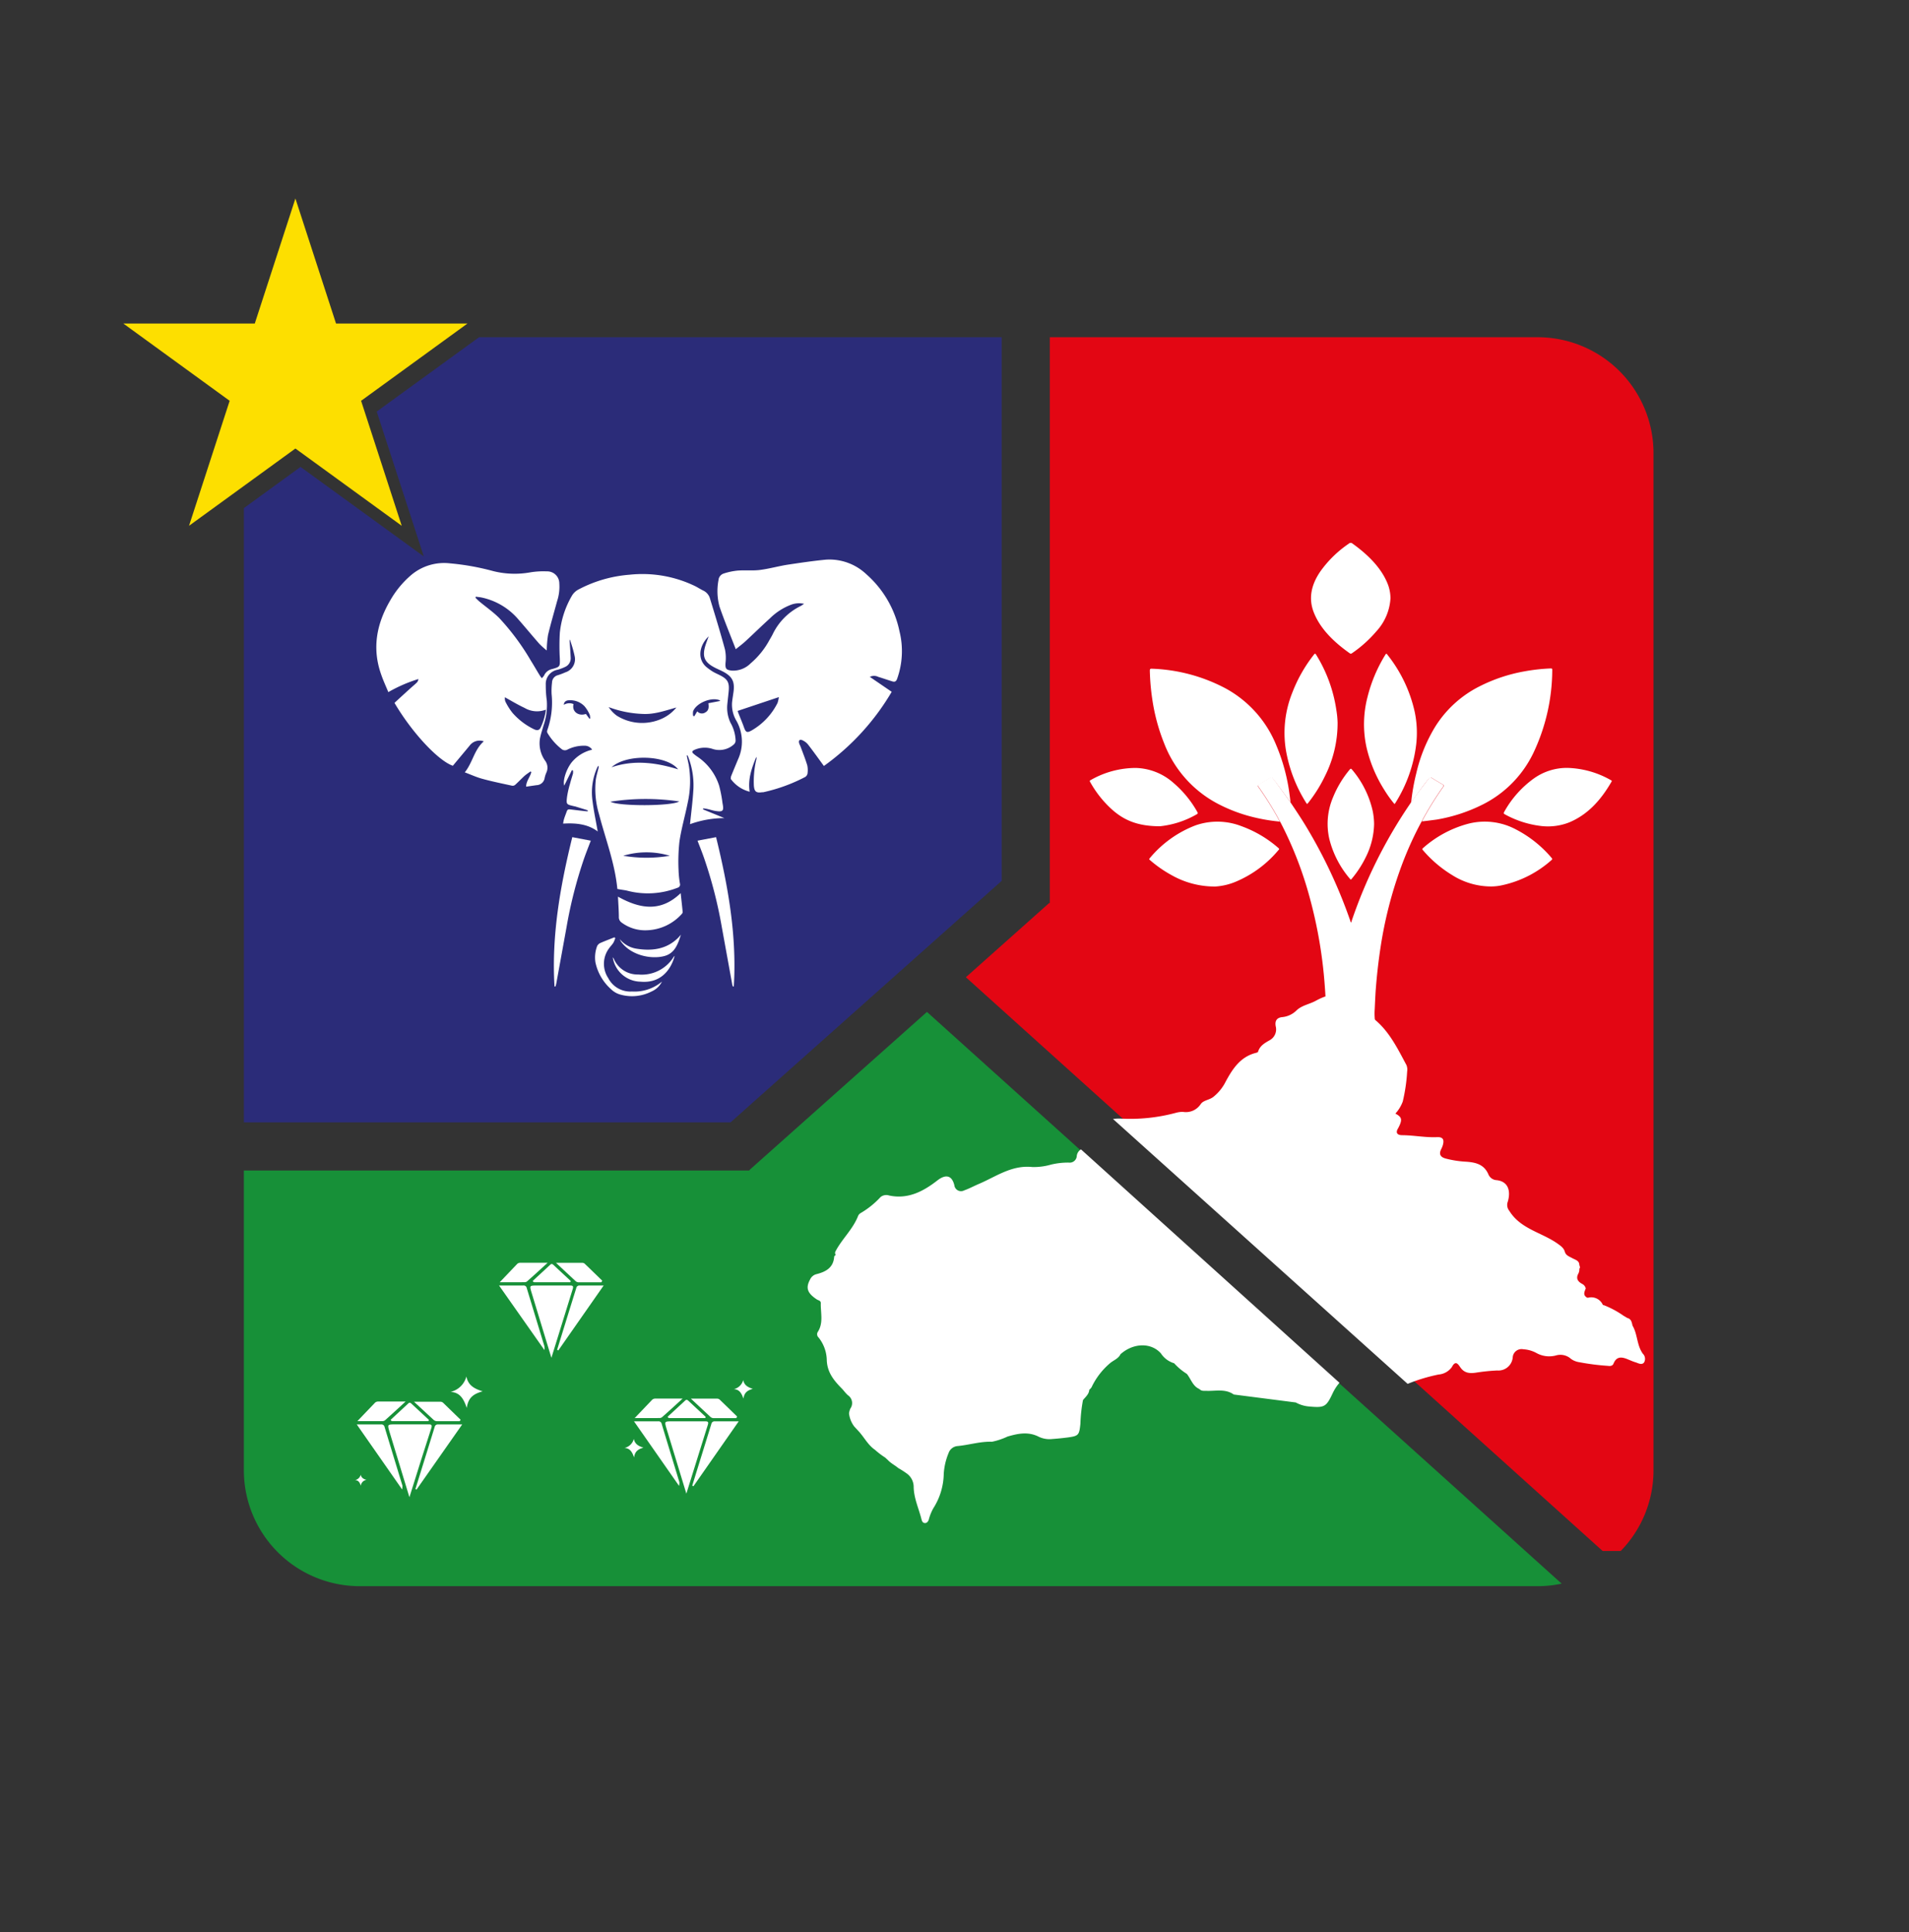 <svg viewBox="61.206 57.317 369.347 373.807" xmlns="http://www.w3.org/2000/svg" data-name="Calque 1" id="Calque_1" style="max-height: 500px" width="369.347" height="373.807"><rect x="61.206" y="57.317" width="369.347" height="373.807" fill="#333333" stroke="none"/><defs><style>.cls-1{fill:#e30613;}.cls-2{fill:#179038;}.cls-3{fill:#2b2c79;}.cls-4{fill:#fddf00;}.cls-5,.cls-6{fill:#fff;}.cls-6{stroke:#1d1d1b;stroke-miterlimit:10;}</style></defs><path transform="translate(-49 -105.49)" d="M313.32,337.52h-.13l-16.11,14.35,123.2,111,3.5,0a22.34,22.34,0,0,0,6.34-15.61V250.47a22.42,22.42,0,0,0-22.42-22.42H313.32Z" class="cls-1"/><path transform="translate(-49 -105.49)" d="M289.55,358.58,255.2,389.17v.09H157.39v58a22.42,22.42,0,0,0,22.42,22.42H407.7a22.3,22.3,0,0,0,4.65-.49Z" class="cls-2"/><polygon points="153.89 122.56 134.09 136.94 143.2 164.97 119.35 147.65 108.39 155.62 108.39 274.45 202.56 274.45 255 227.74 255 122.56 153.89 122.56" class="cls-3"/><polygon points="118.36 95.72 126.22 119.91 151.65 119.91 131.07 134.86 138.93 159.04 118.36 144.09 97.78 159.04 105.64 134.86 85.07 119.91 110.5 119.91 118.36 95.72" class="cls-4"/><path transform="translate(-49 -105.49)" d="M229.65,334.79c-.48-5-2.28-9.61-3.53-14.4a16.93,16.93,0,0,1-.64-6.75c.11-.74.33-1.46.51-2.18a.9.9,0,0,0,0-.52c-.07.11-.15.2-.21.31a11.76,11.76,0,0,0-.93,6.56c.25,2,.67,3.95,1,5.86-1.9-1.43-4.19-1.67-6.69-1.52a6.47,6.47,0,0,1,.15-.81c.12-.41.28-.82.43-1.22.27-.77.27-.78,1.11-.68s1.57.19,2.35.28l.71.06,0-.21-2.31-.71c-.14-.05-.29-.06-.43-.1-1.37-.33-1.42-.33-1.26-1.74a17.66,17.66,0,0,1,.58-2.57c.17-.67.39-1.33.58-2a3.63,3.63,0,0,0,0-.58l-.21-.07c-.5,1-1,2-1.49,3-.3-1,.38-3.12,1.4-4.45a7.23,7.23,0,0,1,4-2.5,1.68,1.68,0,0,0-1.46-.77,7.06,7.06,0,0,0-3.32.75,1,1,0,0,1-1.16-.13,11.33,11.33,0,0,1-2.73-3.13.69.69,0,0,1,0-.51,16,16,0,0,0,.83-6.94,13.07,13.07,0,0,1,.08-2.25,1.5,1.5,0,0,1,1.14-1.44,12.19,12.19,0,0,0,1.42-.54,2.66,2.66,0,0,0,1.82-3.13,24.29,24.29,0,0,0-.88-3.07.33.33,0,0,0-.11-.15c.07,1.14.17,2.32.22,3.5a1.82,1.82,0,0,1-1.11,1.81,8.63,8.63,0,0,1-1.42.53,2.78,2.78,0,0,0-2.29,2.89,21.38,21.38,0,0,0,.2,3.09,12,12,0,0,1-.64,4.82c-.24.85-.53,1.69-.69,2.55a5.8,5.8,0,0,0,1,4.24,2.26,2.26,0,0,1,.25,2.3,5.12,5.12,0,0,0-.34,1.07,1.62,1.62,0,0,1-1.56,1.37L212,315c0-1.09.79-1.87,1-2.82l-.14-.13c-.4.29-.82.55-1.18.87-.61.56-1.18,1.17-1.79,1.72a.76.76,0,0,1-.59.18c-1.92-.42-3.85-.81-5.75-1.33-1.15-.31-2.25-.82-3.42-1.26,1.52-1.87,1.82-4.38,3.68-6a2.41,2.41,0,0,0-2.75.84c-1.08,1.31-2.17,2.6-3.24,3.89-2.85-1-7.93-6.44-11.29-12.17q1.65-1.53,3.35-3.06c.33-.3.69-.58,1-.9a1.11,1.11,0,0,0,.27-.65,28.51,28.51,0,0,0-5.81,2.53c-.47-1.13-1-2.27-1.4-3.45-1.79-5.07-.86-9.81,1.79-14.33a18.42,18.42,0,0,1,4.09-4.92,9.87,9.87,0,0,1,7.47-2.21,47.78,47.78,0,0,1,8.31,1.49,17.09,17.09,0,0,0,7.26.24,15.68,15.68,0,0,1,3.14-.18,2.33,2.33,0,0,1,2.42,2.33,8.89,8.89,0,0,1-.43,3.44c-.59,2.18-1.23,4.34-1.75,6.53a21.2,21.2,0,0,0-.25,3,15.51,15.51,0,0,1-1.44-1.29c-1.38-1.57-2.7-3.18-4.08-4.75a12.81,12.81,0,0,0-7.11-4.21c-.35-.07-.72-.1-1.08-.15l-.1.17a9.63,9.63,0,0,0,.72.71c1.29,1.08,2.7,2.05,3.89,3.24a46,46,0,0,1,6.11,8.23c.59.94,1.14,1.91,1.72,2.85a4.77,4.77,0,0,0,.42.56,2.72,2.72,0,0,0,.44-.53,2.19,2.19,0,0,1,1.58-1.24c1.51-.44,1.49-.45,1.46-2a44.24,44.24,0,0,1,0-5,17.82,17.82,0,0,1,2.31-7.13,3.18,3.18,0,0,1,1.31-1.26,25.26,25.26,0,0,1,9.84-2.85,23.4,23.4,0,0,1,12.73,2.21c.52.26,1,.58,1.53.84a2.43,2.43,0,0,1,1.34,1.58c1,3.27,2,6.53,2.89,9.82a8.16,8.16,0,0,1,.11,2.57c-.07,1.14.07,1.4,1.22,1.53a4.77,4.77,0,0,0,3.63-1.4,15.7,15.7,0,0,0,3.61-4.45c.24-.42.5-.84.71-1.28a11.74,11.74,0,0,1,5.37-5.37c.19-.1.36-.23.66-.42a4.39,4.39,0,0,0-2.62.21,11.7,11.7,0,0,0-4,2.61c-1.59,1.44-3.12,2.94-4.7,4.4-.57.53-1.21,1-1.9,1.56-1.08-2.81-2.2-5.49-3.14-8.23a11.33,11.33,0,0,1-.2-5.15,1.45,1.45,0,0,1,1-1.26,12.52,12.52,0,0,1,2.69-.57c1.42-.11,2.87.05,4.28-.12,1.77-.22,3.5-.71,5.26-1,2.52-.38,5.05-.76,7.59-1a10.39,10.39,0,0,1,7.8,2.84,20.1,20.1,0,0,1,6.39,11,15.9,15.9,0,0,1-.45,9.21c-.17.48-.42.65-.87.52-.93-.28-1.85-.61-2.78-.89a1.81,1.81,0,0,0-1.63,0l4.23,2.89A46.81,46.81,0,0,1,269.61,311c-1.06-1.45-2.05-2.84-3.1-4.19a3,3,0,0,0-1.11-.81c-.45-.2-.71.06-.59.54.07.28.23.55.33.83.43,1.16.89,2.31,1.25,3.49a4.39,4.39,0,0,1,.07,1.45,1,1,0,0,1-.59.88,32.37,32.37,0,0,1-8,2.89l-.22,0c-1.14.17-1.5-.12-1.59-1.3a18.15,18.15,0,0,1,.47-5,.9.9,0,0,0,0-.54c-.87,2.14-1.66,4.29-1.28,6.74a6.53,6.53,0,0,1-3.62-2.42c-.08-.1,0-.35,0-.51.44-1.11.91-2.22,1.37-3.33a8.21,8.21,0,0,0-.3-7.44,6.1,6.1,0,0,1-.86-3.57c.07-.65.18-1.3.27-1.95.3-2.09-.22-3.1-2.11-4.07-.47-.24-.95-.44-1.42-.68-2.12-1.07-2.58-2.19-1.85-4.46.18-.55.39-1.09.59-1.64-1.88,1.84-2.21,4.38-.48,5.91a10.54,10.54,0,0,0,1.32.95c.39.23.81.41,1.21.61,1.62.79,2,1.45,1.81,3.26-.08.82-.18,1.65-.26,2.47a6.84,6.84,0,0,0,.61,3.51,7.45,7.45,0,0,1,1,3.5,1.05,1.05,0,0,1-.33.7,4.19,4.19,0,0,1-4,.92,4.91,4.91,0,0,0-3.67.16c-.43.22-.51.41-.14.73a8.47,8.47,0,0,0,.76.58,10.67,10.67,0,0,1,4.19,5.59,25.52,25.52,0,0,1,.66,3.42c.3,1.49.09,1.72-1.43,1.47-.53-.09-1-.26-1.58-.38-.23-.05-.47-.08-.71-.11l-.07.19,4.14,1.69a19.71,19.71,0,0,0-6.64,1.18c.22-2.21.52-4.45.65-6.7a15.18,15.18,0,0,0-1.11-6.59l-.18,0c.13.61.27,1.21.39,1.82a19,19,0,0,1-.18,7.24c-.5,2.52-1.23,5-1.61,7.54a34.85,34.85,0,0,0-.18,5.51,18.86,18.86,0,0,0,.27,2.69.63.63,0,0,1-.47.79,15.74,15.74,0,0,1-9.8.55C231,335,230.37,334.94,229.65,334.79Zm31.24-37.11-7.95,2.66a1.32,1.32,0,0,0,.05.23c.38,1,.8,1.94,1.15,2.93s.58,1.14,1.5.62a12.7,12.7,0,0,0,5-5.31A5.6,5.6,0,0,0,260.89,297.68Zm-53,0a2.16,2.16,0,0,0,.08.82,12,12,0,0,0,1.39,2.22,13.08,13.08,0,0,0,4.14,3.16c.45.22.93.32,1.25-.2a11.31,11.31,0,0,0,1.08-3.58,4.75,4.75,0,0,1-4.16-.35C210.38,299.15,209.18,298.42,207.86,297.69Zm33.21,2c-2.15.59-4.26,1.37-6.53,1.25a20.89,20.89,0,0,1-6.6-1.32,6.48,6.48,0,0,0,1.56,1.65,9.25,9.25,0,0,0,8.06.86A7.83,7.83,0,0,0,241.07,299.69ZM228.3,317.91c1.63.92,11.87.88,13.32-.05A44.72,44.72,0,0,0,228.3,317.91Zm.23-6.66c4.32-1.48,8.58-.92,12.88.4C239.2,308.84,231.38,308.62,228.53,311.25Zm2.26,17.12a26.92,26.92,0,0,0,9,0A15.59,15.59,0,0,0,230.79,328.37Zm-6.54-26.51.14-.05a2.48,2.48,0,0,0-.09-.73,6.7,6.7,0,0,0-1-1.63,3.8,3.8,0,0,0-3-1.16c-.63,0-1,.37-1,.88a2,2,0,0,1,1.87-.14c-.37,1.48,1,2.39,2.39,1.9Zm23-3,2.29-.44c-.07-.09-.08-.13-.11-.14-1.6-.66-4.49.53-5.12,2.12a2.77,2.77,0,0,0,0,.91l.23.06.57-.94a1.19,1.19,0,0,0,1.57.2C247.34,300.27,247.37,299.64,247.26,298.88Z" class="cls-5"/><path transform="translate(-49 -105.49)" d="M217.49,353.67c-.59-9.79,1.08-19.32,3.44-28.9l3.58.68c-.45,1.18-.86,2.22-1.24,3.28a86,86,0,0,0-3.44,13.39l-2,11a4.61,4.61,0,0,1-.15.53Z" class="cls-5"/><path transform="translate(-49 -105.49)" d="M252.18,353.67c.6-9.79-1.08-19.32-3.43-28.9l-3.59.68c.45,1.18.87,2.22,1.24,3.28a86,86,0,0,1,3.45,13.39q1,5.5,2,11c0,.18.1.36.15.53Z" class="cls-5"/><path transform="translate(-49 -105.49)" d="M229.77,336.28c4.15,2.31,8.21,3.1,12.13-.68.14,1.31.28,2.49.39,3.68,0,.14-.13.3-.24.42a9.46,9.46,0,0,1-6.62,3.08,7.62,7.62,0,0,1-4.93-1.47,1.26,1.26,0,0,1-.56-1.14C229.93,338.87,229.83,337.58,229.77,336.28Z" class="cls-5"/><path transform="translate(-49 -105.49)" d="M238.28,352.71a4,4,0,0,1-2,1.91,8.3,8.3,0,0,1-6.24.55,4.15,4.15,0,0,1-1.63-1,9.59,9.59,0,0,1-3-5.17,6.19,6.19,0,0,1,.33-3.16,1.27,1.27,0,0,1,.63-.6c.89-.39,1.8-.73,2.7-1.09l.18.14a5.25,5.25,0,0,1-.37.91c-.24.38-.57.7-.83,1.07a5,5,0,0,0-.16,5.77,4.79,4.79,0,0,0,4.58,2.59A8.23,8.23,0,0,0,238.28,352.71Z" class="cls-5"/><path transform="translate(-49 -105.49)" d="M240.74,347.73c-.75,2.82-2.79,5.35-6.6,5a5.54,5.54,0,0,1-5.38-4.72,3.1,3.1,0,0,1,.19.26,5,5,0,0,0,4.74,3.07,7.27,7.27,0,0,0,6.87-3.42C240.58,347.88,240.63,347.85,240.74,347.73Z" class="cls-5"/><path transform="translate(-49 -105.49)" d="M230.07,344.44a5.19,5.19,0,0,0,3.24,1.9c2.95.48,5.74.17,8-2a3.5,3.5,0,0,0,.27-.28l.37-.42c-.61,1.91-1.22,3.64-3.28,4.15-2.52.64-6.48-.15-8.37-2.9C230.24,344.75,230.16,344.59,230.07,344.44Z" class="cls-5"/><path transform="translate(-49 -105.49)" d="M359.89,318.05c1.05,1.56,2.09,3.12,3.06,4.73A96.48,96.48,0,0,1,371.47,341c0,.09.06.18.1.28.12-.06.12-.2.15-.3a93.41,93.41,0,0,1,11.36-22.74l.11-.19,1.49-2.05c.66-.91,1.35-1.78,2-2.65.12-.15.22-.22.41-.11.75.47,1.51.92,2.28,1.37.18.11.19.2.07.37a61.86,61.86,0,0,0-4.17,6.73,66.91,66.91,0,0,0-4.11,9.18,79.9,79.9,0,0,0-3.82,15c-.46,3-.79,5.95-1,8.95-.06,1.07-.11,2.15-.16,3.23a11.4,11.4,0,0,0,.18,3c.05.18,0,.23-.16.22h-9.2c-.35,0-.35,0-.28-.37a4.57,4.57,0,0,0,.07-.83c0-2.23-.11-4.47-.28-6.69a88.7,88.7,0,0,0-2.86-16.77A72.33,72.33,0,0,0,358,322l-.19-.33-.54-1a62.93,62.93,0,0,0-3.63-5.73c-.11-.16-.12-.25.07-.37.78-.44,1.54-.9,2.31-1.37.13-.08.22-.08.31,0l.55.68C357.9,315.3,358.9,316.67,359.89,318.05Z" class="cls-5"/><path transform="translate(-49 -105.49)" d="M385.31,321.72a61.86,61.86,0,0,1,4.17-6.73c.12-.17.11-.26-.07-.37-.77-.45-1.53-.9-2.28-1.37-.19-.11-.29,0-.41.11-.69.87-1.38,1.74-2,2.65l-1.49,2.05a40,40,0,0,1,1-5.67,30.35,30.35,0,0,1,3.57-8.85,21.46,21.46,0,0,1,8.77-8,31.29,31.29,0,0,1,8.6-2.85,35.63,35.63,0,0,1,5.05-.56c.19,0,.32,0,.31.27a37.8,37.8,0,0,1-3.65,16.08,21.63,21.63,0,0,1-9.86,10,31.63,31.63,0,0,1-8.86,2.89C387.16,321.5,386.24,321.63,385.31,321.72Z" class="cls-5"/><path transform="translate(-49 -105.49)" d="M359.89,318.05c-1-1.38-2-2.75-3-4.08l-.55-.68c-.09-.12-.18-.12-.31,0-.77.47-1.53.93-2.31,1.37-.19.12-.18.21-.07.37a62.93,62.93,0,0,1,3.63,5.73l.54,1a34.08,34.08,0,0,1-4.7-.76,30.28,30.28,0,0,1-7.48-2.79,22.16,22.16,0,0,1-10.19-11.57,37.35,37.35,0,0,1-2.3-8.53,44.37,44.37,0,0,1-.48-5.52c0-.31.05-.42.37-.41A32.78,32.78,0,0,1,347.35,296a21.87,21.87,0,0,1,9.79,11,36.57,36.57,0,0,1,2.58,9.63C359.79,317.08,359.84,317.57,359.89,318.05Z" class="cls-5"/><path transform="translate(-49 -105.49)" d="M345.35,334.32a16.91,16.91,0,0,1-8.45-2.19,23.7,23.7,0,0,1-4.21-2.93c-.12-.1-.2-.17-.05-.34a21.46,21.46,0,0,1,8.87-6.37,12.86,12.86,0,0,1,8.82.13,22.48,22.48,0,0,1,7.23,4.26c.16.14.18.22,0,.39a21.69,21.69,0,0,1-8.17,6.08A12.22,12.22,0,0,1,345.35,334.32Z" class="cls-5"/><path transform="translate(-49 -105.49)" d="M398.73,334.31a14.13,14.13,0,0,1-7.56-2.2,23.54,23.54,0,0,1-5.65-4.81c-.12-.14-.22-.23,0-.41a21.45,21.45,0,0,1,8.73-4.71,12.81,12.81,0,0,1,9.07,1,22.73,22.73,0,0,1,7.09,5.61c.14.16.15.24,0,.39a21,21,0,0,1-9.44,4.86A10.2,10.2,0,0,1,398.73,334.31Z" class="cls-5"/><path transform="translate(-49 -105.49)" d="M380,318.36a22.82,22.82,0,0,1-1.94-2.7,26.5,26.5,0,0,1-3.5-8.42,20.93,20.93,0,0,1,.25-9.67,28.75,28.75,0,0,1,3.42-8.08c.15-.24.22-.29.42,0a27.17,27.17,0,0,1,5.26,11,19.66,19.66,0,0,1,.29,6.4,27.31,27.31,0,0,1-4,11.23A.64.64,0,0,1,380,318.36Z" class="cls-5"/><path transform="translate(-49 -105.49)" d="M369,302.61a22.75,22.75,0,0,1-2.39,10.23,27.57,27.57,0,0,1-3.27,5.26c-.24.31-.24.31-.44,0A28,28,0,0,1,359,307.94a20.85,20.85,0,0,1,1.23-11.11,28.19,28.19,0,0,1,4.21-7.4c.17-.22.24-.19.38,0a28,28,0,0,1,3.94,10.75A18,18,0,0,1,369,302.61Z" class="cls-5"/><path transform="translate(-49 -105.49)" d="M413.48,311.37a17.92,17.92,0,0,1,8.41,2.38c.12.06.21.11.11.28-2,3.48-4.55,6.38-8.23,7.9a11.28,11.28,0,0,1-5.72.64,19.09,19.09,0,0,1-6.66-2.2c-.25-.13-.31-.22-.15-.5a19.74,19.74,0,0,1,5.78-6.49A11,11,0,0,1,413.48,311.37Z" class="cls-5"/><path transform="translate(-49 -105.49)" d="M334.64,322.66c-4.35,0-7-1.18-9.35-3.29a20.7,20.7,0,0,1-4.14-5.23c-.1-.16-.18-.28.07-.41a17.6,17.6,0,0,1,8.72-2.35,11.41,11.41,0,0,1,7.29,2.88,20.64,20.64,0,0,1,4.62,5.62c.13.22.15.33-.11.47A17.92,17.92,0,0,1,334.64,322.66Z" class="cls-5"/><path transform="translate(-49 -105.49)" d="M376.06,322.24a15,15,0,0,1-1.61,6.41,20.57,20.57,0,0,1-2.72,4.18c-.11.13-.19.22-.34,0a18.87,18.87,0,0,1-4-7.75,13.12,13.12,0,0,1,.72-8,20.11,20.11,0,0,1,3.23-5.38c.17-.21.26-.23.45,0a18.67,18.67,0,0,1,4,8A13.29,13.29,0,0,1,376.06,322.24Z" class="cls-5"/><path transform="translate(-49 -105.49)" d="M379.23,278.55a10.32,10.32,0,0,1-2.74,6.41,23.9,23.9,0,0,1-4.64,4.18c-.19.13-.31.22-.58,0-3.2-2.27-5.65-4.8-6.84-7.76-1.12-2.76-.54-5.42,1.22-8a21.71,21.71,0,0,1,5.5-5.38.54.54,0,0,1,.77,0c3.28,2.35,5.75,5,6.86,8A7.82,7.82,0,0,1,379.23,278.55Z" class="cls-5"/><path transform="translate(-49 -105.49)" d="M428.06,424.71c-1.19-1.64-1-3.76-2-5.44-.14-.64-.25-1.3-1-1.47l-.74-.44a18,18,0,0,0-3.82-2.05.28.28,0,0,1-.19-.07,2.44,2.44,0,0,0-2.86-1.36.43.43,0,0,1-.24-.06c-.8-.5-.42-1.13-.2-1.75a1.3,1.3,0,0,0-.64-.84c-.79-.42-1.34-1-.8-2a1.84,1.84,0,0,0,.2-1c.25-.15.07-.43,0-.68,0-.85-.76-1-1.34-1.32s-1.27-.52-1.47-1.26-.85-1.17-1.47-1.61c-3.06-2.14-7.11-2.79-9.27-6.3a1.78,1.78,0,0,1-.3-1.74c.56-1.82.29-3.92-2.15-4.19a1.82,1.82,0,0,1-1.58-1.09c-.88-2.1-2.7-2.39-4.64-2.5a19.76,19.76,0,0,1-3.59-.58c-1-.25-1.43-.8-.92-1.82a4.85,4.85,0,0,0,.33-.82c.29-1.06,0-1.56-1.13-1.51-2.26.1-4.49-.37-6.75-.38-.88,0-1.37-.42-.77-1.36.86-1.64.76-2.13-.54-2.82a7.06,7.06,0,0,0,1.43-2.34,33.62,33.62,0,0,0,.85-5.82,2.34,2.34,0,0,0-.14-1.23c-2-3.73-3.85-7.61-7.71-9.91a1.16,1.16,0,0,1,0-.18,8.07,8.07,0,0,0-2.51-2.56,8.18,8.18,0,0,1-1.82-.4c-2-1-3.75-.33-5.53.63-1.19.65-2.61.85-3.66,1.81a4.51,4.51,0,0,1-2.75,1.33c-1.1.1-1.52.72-1.31,1.8a2.38,2.38,0,0,1-1.16,2.67c-1,.57-1.9,1.07-2.26,2.23,0,.13-.35.21-.55.26-2.9.78-4.39,3.08-5.69,5.48a8.86,8.86,0,0,1-2.41,3c-.8.63-1.94.63-2.46,1.42a3.43,3.43,0,0,1-3.42,1.48,4.84,4.84,0,0,0-1.36.18,34,34,0,0,1-10.68,1.12,7.41,7.41,0,0,0-1.49.08l57,51.24a33.49,33.49,0,0,1,6-1.81,3.51,3.51,0,0,0,2.56-1.44c.72-1.41,1.25-.5,1.6,0,.79,1.19,1.84,1.26,3.07,1.08a37.39,37.39,0,0,1,4.11-.42,2.78,2.78,0,0,0,3-2.6,1.71,1.71,0,0,1,2.06-1.5,6,6,0,0,1,2.52.72,5.06,5.06,0,0,0,3.75.48,3.06,3.06,0,0,1,2.94.66,3.67,3.67,0,0,0,1.61.64,45.84,45.84,0,0,0,5.6.71c.39.06.81,0,1-.4.61-1.56,1.69-1.33,2.87-.83.47.19.93.4,1.41.54s1.16.59,1.63.05A1.38,1.38,0,0,0,428.06,424.71Z" class="cls-5"/><path transform="translate(-49 -105.49)" d="M319.37,385.19l-.05,0a1.7,1.7,0,0,0-.79,1.36,1.37,1.37,0,0,1-1.53,1.18,14.08,14.08,0,0,0-3.48.4,12,12,0,0,1-3.59.46c-4-.42-7,1.85-10.34,3.27-.94.4-1.87.91-2.84,1.25a1.3,1.3,0,0,1-1.9-1c-.48-1.95-1.69-2.16-3.28-.93-2.71,2.11-5.67,3.69-9.33,2.92a1.77,1.77,0,0,0-1.67.3,16.59,16.59,0,0,1-3.87,3.11,1.15,1.15,0,0,0-.48.56c-1,2.55-3.05,4.37-4.31,6.73-.17.31-.2.52,0,.77-.11.12-.3.24-.31.37-.15,2.15-1.65,2.93-3.45,3.38a1.84,1.84,0,0,0-1.2,1c-.9,1.65-.57,2.65,1.3,3.89.3.19.78.22.76.72-.05,1.85.54,3.77-.55,5.51a.86.86,0,0,0,.12,1.13,7.25,7.25,0,0,1,1.59,4.41c.1,2.43,1.46,4,3,5.56.35.39.68.83,1.06,1.18a1.83,1.83,0,0,1,.5,2.6,3.45,3.45,0,0,0-.26.93,5.16,5.16,0,0,0,1,2.52l.92,1c1.05,1.16,1.76,2.61,3.09,3.52a15.59,15.59,0,0,0,2,1.52l.52.48c.57.62,1.37,1,2,1.54a16.5,16.5,0,0,1,1.57,1,3.2,3.2,0,0,1,1.41,2.53c0,2.26,1,4.29,1.52,6.42.09.33.23.66.63.69s.67-.32.78-.69a9.15,9.15,0,0,1,.89-2.2,12.78,12.78,0,0,0,2-6.64,12.42,12.42,0,0,1,.93-4,2,2,0,0,1,1.68-1.36c2.25-.2,4.43-.92,6.71-.84a12.93,12.93,0,0,0,3-1c2-.59,4-1,6,0a4.77,4.77,0,0,0,2.66.47c1-.07,2-.17,3-.3,2.12-.29,2.23-.45,2.46-2.65a29.43,29.43,0,0,1,.5-4.59c.5-.61,1.16-1.13,1.22-2a1.64,1.64,0,0,0,.56-.73,13.87,13.87,0,0,1,3.55-4.48c.66-.52,1.53-.82,1.93-1.66,2.49-2.22,5.93-2.28,7.81-.16a4.64,4.64,0,0,0,2.56,1.91,11.81,11.81,0,0,0,2.46,2.06h0c.81,1,1.15,2.39,2.42,2.92a.18.18,0,0,0,.1.09c.38.35.83.25,1.28.27,1.78.07,3.65-.45,5.28.71l12,1.54a6.37,6.37,0,0,0,2.62.78c2.94.27,3.28.07,4.53-2.59a8.86,8.86,0,0,1,1.3-2Z" class="cls-5"/><path transform="translate(-49 -105.49)" d="M200.44,429.11c.31,1.54,1.28,2.32,3.15,2.87-1.82.52-2.78,1.22-3.08,3.22-.64-1.94-1.41-3-3.12-3.11A4.12,4.12,0,0,0,200.44,429.11Z" class="cls-5"/><path transform="translate(-49 -105.49)" d="M180,448.12c.11.54.45.81,1.11,1a1.25,1.25,0,0,0-1.09,1.13c-.22-.68-.49-1.06-1.1-1.09A1.46,1.46,0,0,0,180,448.12Z" class="cls-5"/><path transform="translate(-49 -105.49)" d="M189.42,452.47c-1.34-4.41-2.6-8.53-3.85-12.64-.43-1.45-.42-1.45,1.06-1.45H193c.42,0,.89-.06.68.64C192.26,443.39,190.89,447.76,189.42,452.47Z" class="cls-5"/><path transform="translate(-49 -105.49)" d="M179.23,438.39h4.71a.6.6,0,0,1,.67.48q1.72,5.68,3.46,11.37a3.88,3.88,0,0,1-.06.73Z" class="cls-5"/><path transform="translate(-49 -105.49)" d="M190.58,450.89c1.24-4,2.49-8,3.72-12a.61.61,0,0,1,.66-.5h4.67L190.79,451Z" class="cls-5"/><path transform="translate(-49 -105.49)" d="M179.35,437.75l3.35-3.5a.85.85,0,0,1,.63-.29h5.35c-1.47,1.35-2.72,2.5-4,3.64a.83.83,0,0,1-.48.15Z" class="cls-5"/><path transform="translate(-49 -105.49)" d="M199.14,437.76h-4.33a1,1,0,0,1-.67-.22L190.31,434c1.9,0,3.53,0,5.16,0a.77.77,0,0,1,.47.2l3.39,3.29Z" class="cls-5"/><path transform="translate(-49 -105.49)" d="M193.09,437.75h-6.9a.36.36,0,0,1-.4-.26l3.42-3.17c.24-.22.42-.12.62.07l3.38,3.14Z" class="cls-5"/><path transform="translate(-49 -105.49)" d="M254,429.8c.18.91.76,1.37,1.86,1.7-1.07.31-1.64.72-1.82,1.9-.38-1.15-.84-1.78-1.85-1.84A2.43,2.43,0,0,0,254,429.8Z" class="cls-5"/><path transform="translate(-49 -105.49)" d="M232.84,441.18c.18.91.75,1.37,1.86,1.7-1.07.31-1.64.72-1.82,1.9-.38-1.15-.84-1.78-1.85-1.84A2.43,2.43,0,0,0,232.84,441.18Z" class="cls-5"/><path transform="translate(-49 -105.49)" d="M243,451.78c-1.34-4.38-2.59-8.47-3.83-12.56-.43-1.43-.42-1.43,1.05-1.43h6.28c.42,0,.89-.06.67.63C245.81,442.76,244.46,447.11,243,451.78Z" class="cls-5"/><path transform="translate(-49 -105.49)" d="M232.87,437.79h4.68a.59.59,0,0,1,.67.47c1.13,3.77,2.29,7.53,3.43,11.3a3.75,3.75,0,0,1-.06.72Z" class="cls-5"/><path transform="translate(-49 -105.49)" d="M244.14,450.22q1.86-6,3.7-11.93a.6.6,0,0,1,.66-.5h4.63l-8.77,12.57Z" class="cls-5"/><path transform="translate(-49 -105.49)" d="M233,437.16c1.25-1.31,2.29-2.39,3.32-3.48a.86.86,0,0,1,.64-.29h5.31c-1.47,1.35-2.71,2.49-4,3.62a.8.8,0,0,1-.48.14C236.32,437.17,234.83,437.16,233,437.16Z" class="cls-5"/><path transform="translate(-49 -105.49)" d="M252.65,437.17h-4.31a.94.94,0,0,1-.66-.22l-3.8-3.55H249a.76.76,0,0,1,.46.2c1.13,1.08,2.25,2.18,3.37,3.27Z" class="cls-5"/><path transform="translate(-49 -105.49)" d="M246.64,437.16h-6.86a.36.36,0,0,1-.4-.26l3.41-3.15c.23-.21.41-.12.61.07l3.35,3.12Z" class="cls-5"/><path transform="translate(-49 -105.49)" d="M216.89,425.5c-1.33-4.38-2.58-8.47-3.82-12.56-.44-1.43-.43-1.43,1-1.43h6.28c.42,0,.9-.06.68.63Z" class="cls-5"/><path transform="translate(-49 -105.49)" d="M206.76,411.51h4.68a.59.59,0,0,1,.67.47q1.71,5.65,3.43,11.3a2.72,2.72,0,0,1,0,.72Z" class="cls-5"/><path transform="translate(-49 -105.49)" d="M218,423.94q1.85-6,3.7-11.93a.6.6,0,0,1,.66-.5H227l-8.78,12.57Z" class="cls-5"/><path transform="translate(-49 -105.49)" d="M206.89,410.88l3.32-3.48a.85.85,0,0,1,.63-.29h5.32c-1.47,1.35-2.71,2.49-4,3.62a.75.75,0,0,1-.47.14C210.22,410.89,208.72,410.88,206.89,410.88Z" class="cls-5"/><path transform="translate(-49 -105.49)" d="M226.54,410.89h-4.3a.91.91,0,0,1-.66-.22c-1.2-1.12-2.4-2.23-3.8-3.55h5.13a.71.71,0,0,1,.45.2c1.13,1.08,2.25,2.18,3.38,3.27Z" class="cls-5"/><path transform="translate(-49 -105.49)" d="M220.54,410.88h-6.86a.36.36,0,0,1-.4-.26l3.4-3.14c.24-.22.42-.13.62.06l3.35,3.12Z" class="cls-5"/><rect height="13.25" width="45.04" y="0.5" x="48.19" class="cls-6"/><rect height="19.21" width="19.21" y="7.12" x="462.84" class="cls-6"/><rect height="26.5" width="9.6" y="452.24" x="462.84" class="cls-6"/><rect height="26.5" width="70.21" y="452.24" x="0.5" class="cls-6"/></svg>